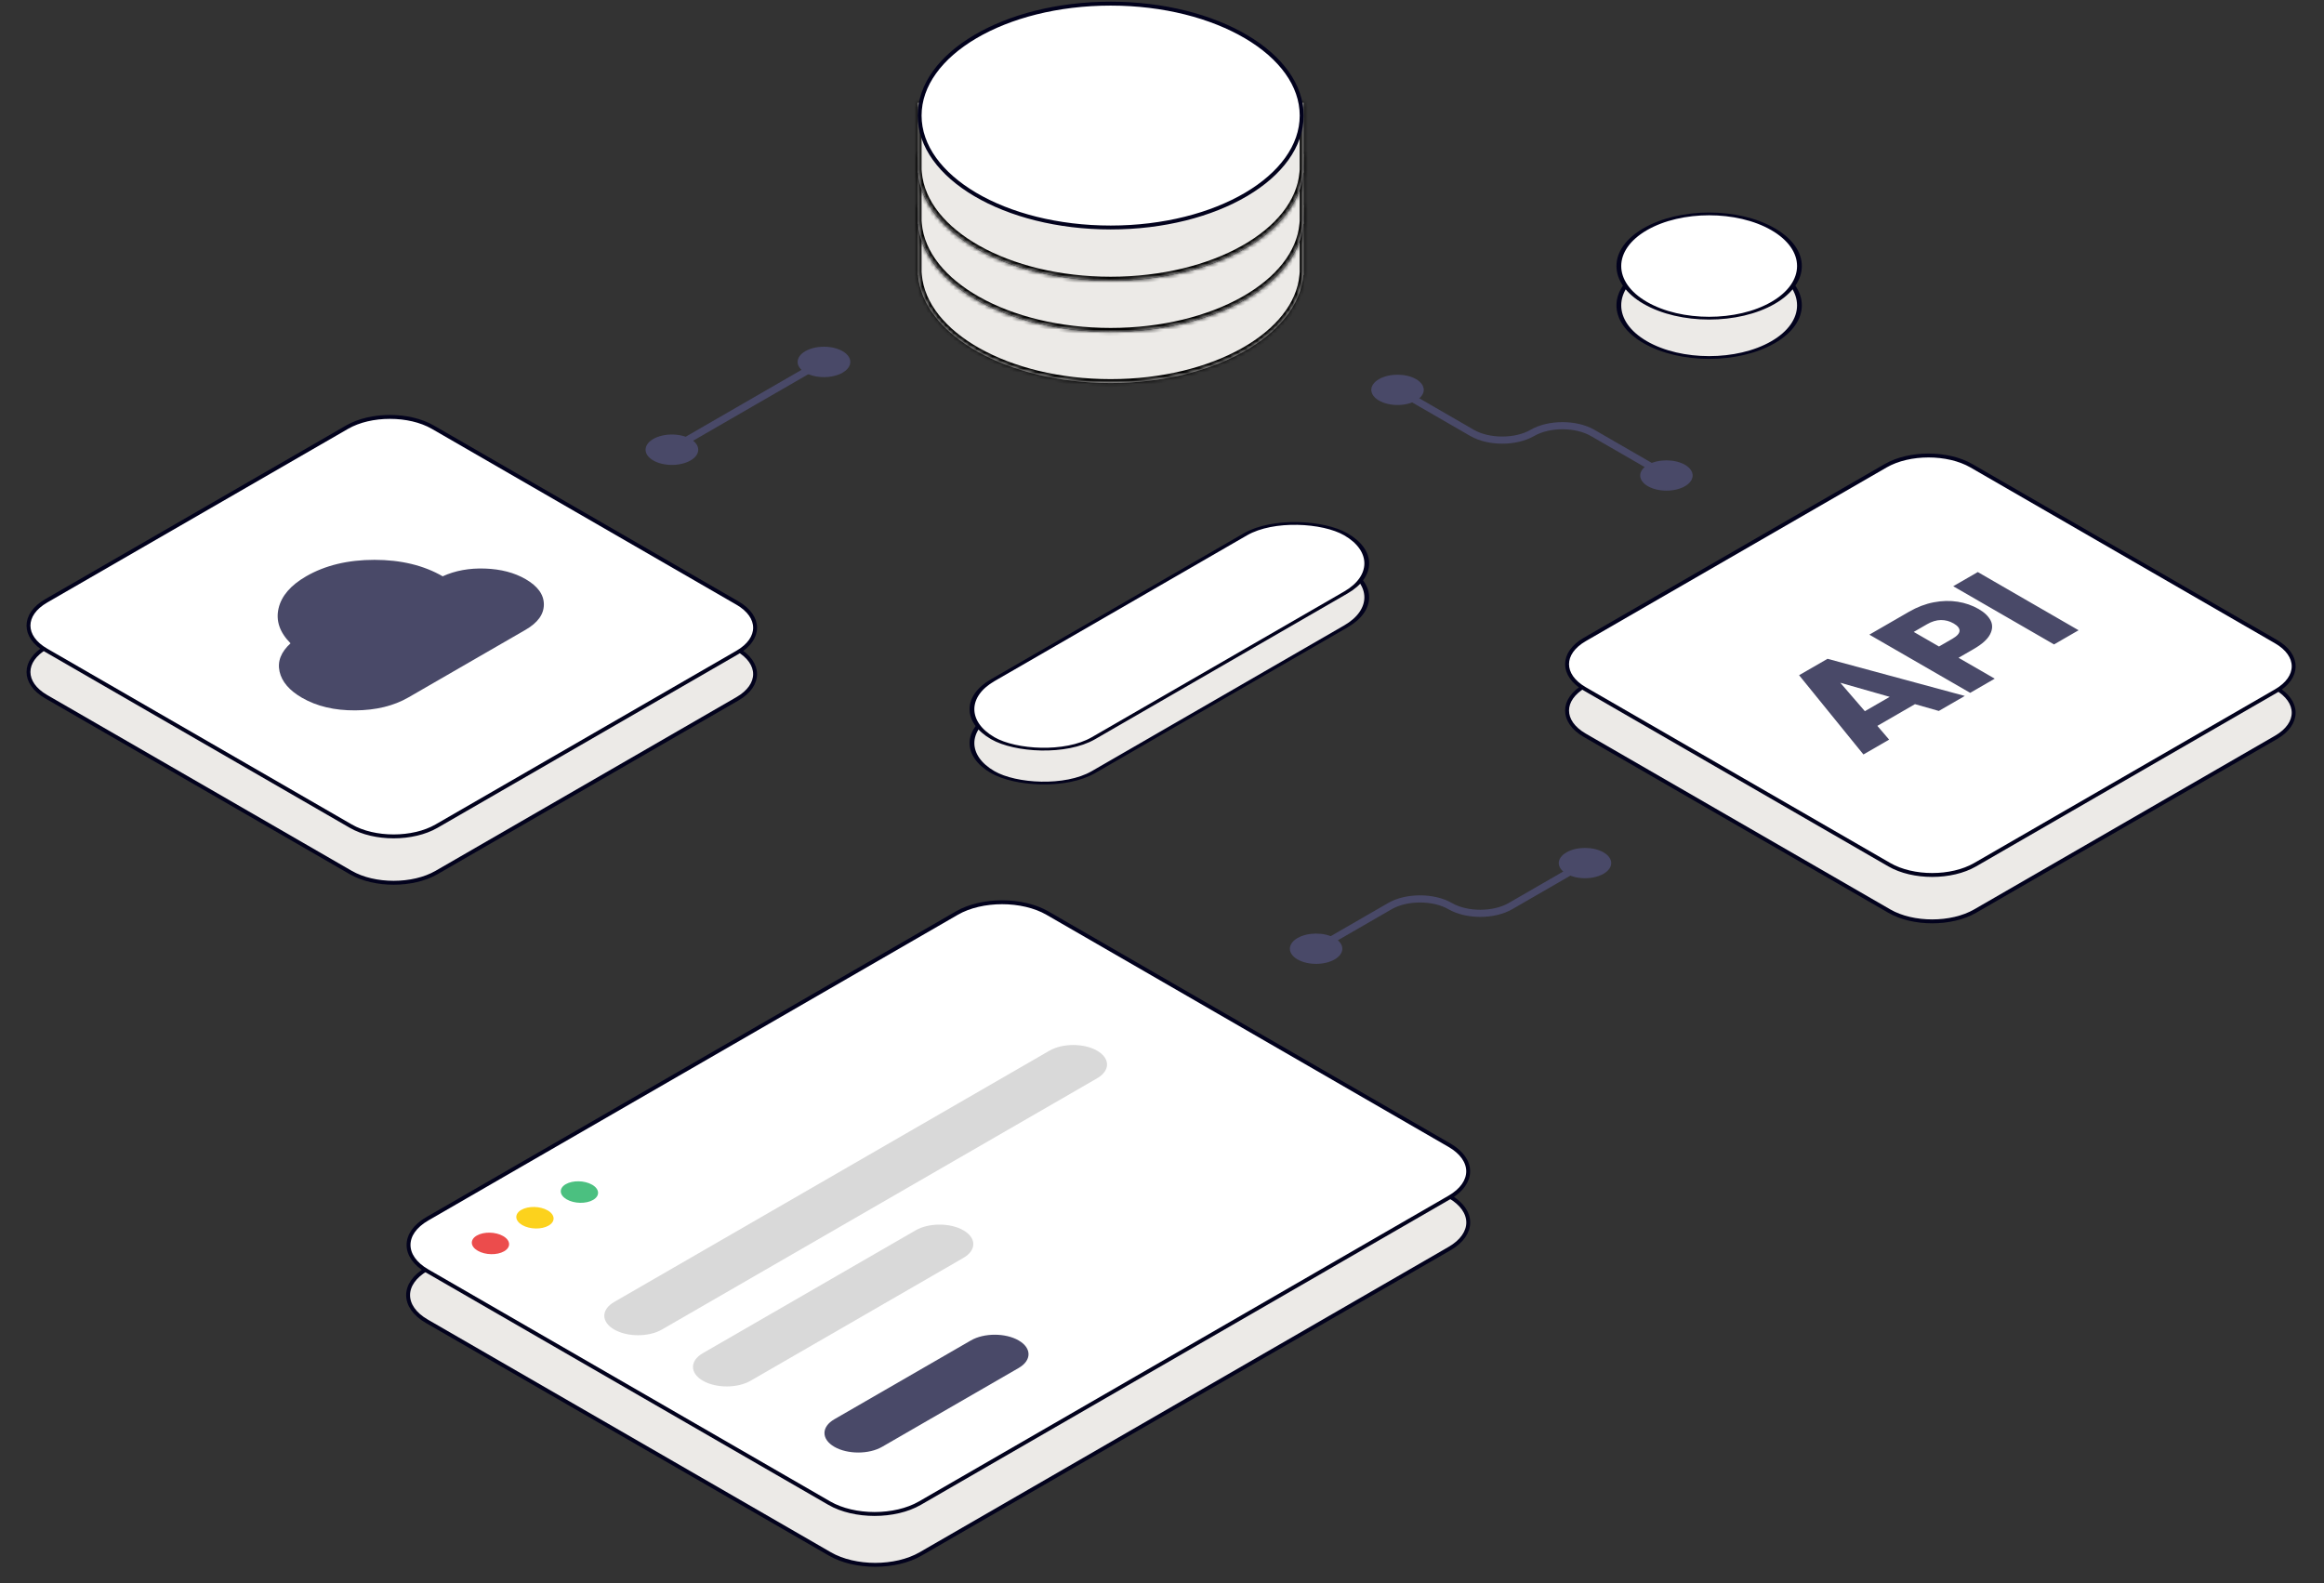 <svg width="596" height="406" viewBox="0 0 596 406" fill="none" xmlns="http://www.w3.org/2000/svg">
<rect x="0" y="0" width="596" height="406" fill="#333333" stroke="none"/>
<path d="M483.581 131.351C489.653 127.845 499.499 127.845 505.572 131.351L583.668 176.439C589.74 179.945 589.74 185.63 583.668 189.136L506.524 233.675C500.451 237.181 490.606 237.181 484.533 233.675L406.437 188.586C400.364 185.08 400.365 179.396 406.437 175.889L483.581 131.351Z" fill="#ECEAE7" stroke="#02021D"/>
<path d="M483.581 119.453C489.653 115.947 499.499 115.947 505.572 119.453L583.668 164.542C589.74 168.048 589.74 173.732 583.668 177.239L506.524 221.777C500.451 225.283 490.606 225.283 484.533 221.777L406.437 176.689C400.364 173.183 400.365 167.498 406.437 163.992L483.581 119.453Z" fill="white" stroke="#02021D"/>
<path d="M491.105 180.594L481.457 186.165L484.476 189.694L477.884 193.5L461.385 173.173L468.677 168.963L503.885 178.489L497.219 182.337L491.105 180.594ZM484.624 178.723L471.955 175.108L478.253 182.401L484.624 178.723ZM507.431 156.199C508.929 157.064 509.96 158.056 510.525 159.176C511.065 160.281 511.004 161.465 510.341 162.727C509.678 163.988 508.291 165.229 506.179 166.448L502.276 168.701L511.556 174.06L505.259 177.696L479.405 162.769L489.607 156.879C491.669 155.689 493.768 154.888 495.904 154.477C498.04 154.066 500.09 154.016 502.055 154.328C504.019 154.64 505.811 155.264 507.431 156.199ZM500.692 163.832C501.895 163.138 502.509 162.457 502.533 161.791C502.558 161.125 502.055 160.494 501.023 159.899C499.992 159.303 498.9 159.013 497.746 159.027C496.592 159.041 495.413 159.396 494.21 160.09L490.785 162.068L497.267 165.81L500.692 163.832ZM507.211 146.715L533.064 161.642L526.767 165.278L500.914 150.351L507.211 146.715Z" fill="#494968"/>
<mask id="path-4-inside-1_411_27603" fill="white">
<path fill-rule="evenodd" clip-rule="evenodd" d="M334.319 69.032V70.535H334.254C332.929 85.967 311.308 98.239 284.831 98.239C258.354 98.239 236.734 85.967 235.408 70.535H235.344V69.032V52.63H243.878C252.782 44.902 267.802 39.826 284.831 39.826C301.86 39.826 316.88 44.902 325.784 52.63H334.319V69.032Z"/>
</mask>
<path fill-rule="evenodd" clip-rule="evenodd" d="M334.319 69.032V70.535H334.254C332.929 85.967 311.308 98.239 284.831 98.239C258.354 98.239 236.734 85.967 235.408 70.535H235.344V69.032V52.63H243.878C252.782 44.902 267.802 39.826 284.831 39.826C301.86 39.826 316.88 44.902 325.784 52.63H334.319V69.032Z" fill="#ECEAE7"/>
<path d="M334.319 70.535V71.535H335.319V70.535H334.319ZM334.254 70.535V69.535H333.336L333.258 70.45L334.254 70.535ZM235.408 70.535L236.404 70.45L236.326 69.535H235.408V70.535ZM235.344 70.535H234.344V71.535H235.344V70.535ZM235.344 52.63V51.63H234.344V52.63H235.344ZM243.878 52.63V53.63H244.252L244.534 53.386L243.878 52.63ZM325.784 52.63L325.128 53.386L325.41 53.63H325.784V52.63ZM334.319 52.63H335.319V51.63H334.319V52.63ZM333.319 69.032V70.535H335.319V69.032H333.319ZM334.319 69.535H334.254V71.535H334.319V69.535ZM333.258 70.45C332.635 77.704 327.216 84.389 318.484 89.302C309.776 94.202 297.926 97.239 284.831 97.239V99.239C298.213 99.239 310.412 96.139 319.465 91.046C328.494 85.965 334.548 78.799 335.251 70.621L333.258 70.45ZM284.831 97.239C271.736 97.239 259.886 94.202 251.178 89.302C242.447 84.389 237.028 77.704 236.404 70.45L234.412 70.621C235.114 78.799 241.168 85.965 250.197 91.046C259.25 96.139 271.449 99.239 284.831 99.239V97.239ZM235.408 69.535H235.344V71.535H235.408V69.535ZM236.344 70.535V69.032H234.344V70.535H236.344ZM236.344 69.032V52.63H234.344V69.032H236.344ZM235.344 53.63H243.878V51.63H235.344V53.63ZM244.534 53.386C253.207 45.857 267.97 40.826 284.831 40.826V38.826C267.634 38.826 252.357 43.947 243.223 51.875L244.534 53.386ZM284.831 40.826C301.692 40.826 316.455 45.857 325.128 53.386L326.439 51.875C317.305 43.947 302.028 38.826 284.831 38.826V40.826ZM325.784 53.63H334.319V51.63H325.784V53.63ZM333.319 52.63V69.032H335.319V52.63H333.319Z" fill="black" mask="url(#path-4-inside-1_411_27603)"/>
<path d="M333.769 55.901C333.769 63.693 328.414 70.845 319.545 76.08C310.688 81.307 298.416 84.558 284.831 84.558C271.247 84.558 258.975 81.307 250.118 76.08C241.248 70.845 235.894 63.693 235.894 55.901C235.894 48.109 241.248 40.957 250.118 35.722C258.975 30.495 271.247 27.244 284.831 27.244C298.416 27.244 310.688 30.495 319.545 35.722C328.414 40.957 333.769 48.109 333.769 55.901Z" fill="white" stroke="#02021D" stroke-width="1.1"/>
<mask id="path-7-inside-2_411_27603" fill="white">
<path fill-rule="evenodd" clip-rule="evenodd" d="M334.319 55.9V57.403H334.254C332.929 72.835 311.309 85.107 284.831 85.107C258.354 85.107 236.733 72.835 235.408 57.403H235.344V55.9V39.497H243.879C252.783 31.77 267.803 26.694 284.831 26.694C301.86 26.694 316.879 31.77 325.783 39.497H334.319V55.9Z"/>
</mask>
<path fill-rule="evenodd" clip-rule="evenodd" d="M334.319 55.9V57.403H334.254C332.929 72.835 311.309 85.107 284.831 85.107C258.354 85.107 236.733 72.835 235.408 57.403H235.344V55.9V39.497H243.879C252.783 31.77 267.803 26.694 284.831 26.694C301.86 26.694 316.879 31.77 325.783 39.497H334.319V55.9Z" fill="#ECEAE7"/>
<path d="M334.319 57.403V58.403H335.319V57.403H334.319ZM334.254 57.403V56.403H333.337L333.258 57.317L334.254 57.403ZM235.408 57.403L236.404 57.317L236.326 56.403H235.408V57.403ZM235.344 57.403H234.344V58.403H235.344V57.403ZM235.344 39.497V38.497H234.344V39.497H235.344ZM243.879 39.497V40.497H244.253L244.535 40.253L243.879 39.497ZM325.783 39.497L325.128 40.253L325.41 40.497H325.783V39.497ZM334.319 39.497H335.319V38.497H334.319V39.497ZM333.319 55.9V57.403H335.319V55.9H333.319ZM334.319 56.403H334.254V58.403H334.319V56.403ZM333.258 57.317C332.635 64.571 327.216 71.257 318.485 76.17C309.777 81.07 297.926 84.107 284.831 84.107V86.107C298.214 86.107 310.412 83.007 319.465 77.913C328.495 72.832 334.549 65.666 335.251 57.488L333.258 57.317ZM284.831 84.107C271.736 84.107 259.886 81.07 251.178 76.17C242.446 71.257 237.027 64.571 236.404 57.317L234.412 57.488C235.114 65.666 241.168 72.832 250.197 77.913C259.25 83.007 271.449 86.107 284.831 86.107V84.107ZM235.408 56.403H235.344V58.403H235.408V56.403ZM236.344 57.403V55.9H234.344V57.403H236.344ZM236.344 55.9V39.497H234.344V55.9H236.344ZM235.344 40.497H243.879V38.497H235.344V40.497ZM244.535 40.253C253.208 32.725 267.971 27.694 284.831 27.694V25.694C267.635 25.694 252.358 30.814 243.224 38.742L244.535 40.253ZM284.831 27.694C301.692 27.694 316.454 32.725 325.128 40.253L326.439 38.742C317.304 30.814 302.027 25.694 284.831 25.694V27.694ZM325.783 40.497H334.319V38.497H325.783V40.497ZM333.319 39.497V55.9H335.319V39.497H333.319Z" fill="black" mask="url(#path-7-inside-2_411_27603)"/>
<path d="M333.769 42.77C333.769 50.562 328.414 57.714 319.545 62.949C310.688 68.176 298.416 71.427 284.831 71.427C271.247 71.427 258.975 68.176 250.118 62.949C241.248 57.714 235.894 50.562 235.894 42.77C235.894 34.978 241.248 27.826 250.118 22.591C258.975 17.364 271.247 14.113 284.831 14.113C298.416 14.113 310.688 17.364 319.545 22.591C328.414 27.826 333.769 34.978 333.769 42.77Z" fill="white" stroke="#02021D" stroke-width="1.1"/>
<mask id="path-10-inside-3_411_27603" fill="white">
<path fill-rule="evenodd" clip-rule="evenodd" d="M334.319 42.77V44.273H334.254C332.929 59.705 311.309 71.977 284.831 71.977C258.354 71.977 236.733 59.705 235.408 44.273H235.344V42.77V26.367H243.879C252.783 18.639 267.803 13.563 284.831 13.563C301.86 13.563 316.879 18.639 325.783 26.367H334.319V42.77Z"/>
</mask>
<path fill-rule="evenodd" clip-rule="evenodd" d="M334.319 42.77V44.273H334.254C332.929 59.705 311.309 71.977 284.831 71.977C258.354 71.977 236.733 59.705 235.408 44.273H235.344V42.77V26.367H243.879C252.783 18.639 267.803 13.563 284.831 13.563C301.86 13.563 316.879 18.639 325.783 26.367H334.319V42.77Z" fill="#ECEAE7"/>
<path d="M334.319 44.273V45.273H335.319V44.273H334.319ZM334.254 44.273V43.273H333.337L333.258 44.187L334.254 44.273ZM235.408 44.273L236.404 44.187L236.326 43.273H235.408V44.273ZM235.344 44.273H234.344V45.273H235.344V44.273ZM235.344 26.367V25.367H234.344V26.367H235.344ZM243.879 26.367V27.367H244.253L244.535 27.123L243.879 26.367ZM325.783 26.367L325.128 27.123L325.41 27.367H325.783V26.367ZM334.319 26.367H335.319V25.367H334.319V26.367ZM333.319 42.77V44.273H335.319V42.77H333.319ZM334.319 43.273H334.254V45.273H334.319V43.273ZM333.258 44.187C332.635 51.441 327.216 58.127 318.485 63.04C309.776 67.94 297.926 70.977 284.831 70.977V72.977C298.214 72.977 310.412 69.877 319.465 64.783C328.495 59.702 334.548 52.536 335.251 44.358L333.258 44.187ZM284.831 70.977C271.736 70.977 259.886 67.94 251.178 63.04C242.446 58.127 237.027 51.441 236.404 44.187L234.412 44.358C235.114 52.536 241.168 59.702 250.197 64.783C259.25 69.877 271.449 72.977 284.831 72.977V70.977ZM235.408 43.273H235.344V45.273H235.408V43.273ZM236.344 44.273V42.77H234.344V44.273H236.344ZM236.344 42.77V26.367H234.344V42.77H236.344ZM235.344 27.367H243.879V25.367H235.344V27.367ZM244.535 27.123C253.208 19.595 267.971 14.563 284.831 14.563V12.563C267.635 12.563 252.358 17.684 243.224 25.612L244.535 27.123ZM284.831 14.563C301.692 14.563 316.454 19.595 325.128 27.123L326.439 25.612C317.304 17.684 302.027 12.563 284.831 12.563V14.563ZM325.783 27.367H334.319V25.367H325.783V27.367ZM333.319 26.367V42.77H335.319V26.367H333.319Z" fill="black" mask="url(#path-10-inside-3_411_27603)"/>
<path d="M333.819 29.64C333.819 37.457 328.447 44.623 319.57 49.862C310.704 55.094 298.423 58.347 284.831 58.347C271.239 58.347 258.958 55.094 250.092 49.862C241.215 44.623 235.844 37.457 235.844 29.64C235.844 21.824 241.215 14.658 250.092 9.419C258.958 4.186 271.239 0.934 284.831 0.934C298.423 0.934 310.704 4.186 319.57 9.419C328.447 14.658 333.819 21.824 333.819 29.64Z" fill="white" stroke="#02021D"/>
<circle cx="5.492" cy="5.492" r="5.492" transform="matrix(-0.866 0.5 0.866 0.5 358.402 94.495)" fill="#494968"/>
<circle cx="5.492" cy="5.492" r="5.492" transform="matrix(-0.866 0.5 0.866 0.5 427.363 116.461)" fill="#494968"/>
<path d="M361.573 101.817L377.524 111.027C381.793 113.491 388.713 113.491 392.981 111.027V111.027C397.249 108.562 404.17 108.562 408.438 111.027L424.589 120.351" stroke="#494968" stroke-width="1.831"/>
<circle cx="5.492" cy="5.492" r="5.492" transform="matrix(0.866 0.5 -0.866 0.5 406.479 215.864)" fill="#494968"/>
<circle cx="5.492" cy="5.492" r="5.492" transform="matrix(0.866 0.5 -0.866 0.5 337.518 237.83)" fill="#494968"/>
<path d="M403.308 223.186L387.357 232.395C383.088 234.86 376.168 234.86 371.9 232.395V232.395C367.632 229.931 360.711 229.931 356.443 232.395L340.292 241.72" stroke="#494968" stroke-width="1.831"/>
<circle cx="5.514" cy="5.514" r="5.514" transform="matrix(0.866 0.5 -0.866 0.5 211.309 87.311)" fill="#494968"/>
<circle cx="5.514" cy="5.514" r="5.514" transform="matrix(0.866 0.5 -0.866 0.5 172.312 109.826)" fill="#494968"/>
<path d="M211.111 92.71L176.094 112.928" stroke="#494968" stroke-width="1.838"/>
<path d="M89.004 121.453C95.077 117.947 104.923 117.947 110.996 121.453L189.091 166.542C195.164 170.048 195.164 175.732 189.091 179.239L111.948 223.777C105.875 227.283 96.029 227.283 89.957 223.777L11.861 178.689C5.788 175.183 5.788 169.498 11.861 165.992L89.004 121.453Z" fill="#ECEAE7" stroke="#02021D"/>
<path d="M89.006 109.556C95.079 106.05 104.925 106.05 110.998 109.556L189.093 154.644C195.166 158.151 195.166 163.835 189.093 167.341L111.95 211.88C105.877 215.386 96.031 215.386 89.959 211.88L11.863 166.791C5.79 163.285 5.79 157.601 11.863 154.095L89.006 109.556Z" fill="white" stroke="#02021D"/>
<g clip-path="url(#clip0_411_27603)">
<path d="M104.773 178.852C100.98 181.042 96.426 182.155 91.111 182.191C85.796 182.227 81.242 181.15 77.449 178.96C74.198 177.083 72.28 174.845 71.697 172.246C71.113 169.646 72.051 167.228 74.51 164.99C71.717 162.174 70.696 159.177 71.446 156.001C72.197 152.824 74.552 150.092 78.512 147.806C83.389 144.99 89.225 143.582 96.019 143.582C102.814 143.582 108.65 144.99 113.527 147.806C116.737 146.338 120.363 145.676 124.407 145.82C128.45 145.965 131.91 146.867 134.786 148.528C137.913 150.333 139.476 152.499 139.476 155.026C139.476 157.553 137.913 159.719 134.786 161.524L104.773 178.852Z" fill="#494968"/>
</g>
<path d="M109.47 338.87C103.059 335.169 103.059 329.168 109.47 325.467L245.134 247.141C251.544 243.44 261.939 243.44 268.349 247.141L371.73 306.828C378.141 310.53 378.141 316.531 371.73 320.232L236.067 398.557C229.656 402.259 219.262 402.259 212.851 398.557L109.47 338.87Z" fill="#ECEAE7" stroke="#02021D"/>
<path d="M109.583 325.992C103.172 322.29 103.172 316.289 109.583 312.588L245.392 234.179C251.803 230.478 262.197 230.478 268.608 234.179L371.71 293.705C378.121 297.406 378.121 303.407 371.71 307.108L235.901 385.518C229.49 389.219 219.096 389.219 212.685 385.518L109.583 325.992Z" fill="white" stroke="#02021D"/>
<ellipse cx="3.764" cy="4.04" rx="3.764" ry="4.04" transform="matrix(0.866 -0.5 0.866 0.5 119.023 318.764)" fill="#EC4C4C"/>
<ellipse cx="3.764" cy="4.04" rx="3.764" ry="4.04" transform="matrix(0.866 -0.5 0.866 0.5 130.432 312.177)" fill="#FCD21D"/>
<ellipse cx="3.764" cy="4.04" rx="3.764" ry="4.04" transform="matrix(0.866 -0.5 0.866 0.5 141.838 305.591)" fill="#4BC080"/>
<path d="M157.512 340.986C154.13 339.034 154.13 335.868 157.512 333.916L269.12 269.479C272.502 267.526 277.985 267.526 281.367 269.479C284.749 271.431 284.749 274.597 281.367 276.549L169.759 340.986C166.377 342.939 160.894 342.939 157.512 340.986Z" fill="#D9D9D9"/>
<path d="M180.256 354.117C176.874 352.164 176.874 348.999 180.256 347.046L234.826 315.54C238.208 313.588 243.691 313.588 247.073 315.54C250.454 317.493 250.454 320.658 247.073 322.611L192.503 354.117C189.121 356.069 183.638 356.069 180.256 354.117Z" fill="#D9D9D9"/>
<path d="M213.975 371.069C210.593 369.116 210.593 365.95 213.975 363.998L248.989 343.783C252.37 341.83 257.854 341.83 261.235 343.783C264.617 345.735 264.617 348.901 261.235 350.853L226.222 371.069C222.84 373.021 217.357 373.021 213.975 371.069Z" fill="#494968"/>
<rect x="0.866" width="104.573" height="29.792" rx="14.896" transform="matrix(0.866 -0.5 0.866 0.5 240.958 191.018)" fill="#ECEAE7" stroke="#02021D"/>
<rect x="0.866" width="104.573" height="29.792" rx="14.896" transform="matrix(0.866 -0.5 0.866 0.5 240.958 182.32)" fill="white" stroke="#02021D"/>
<circle cx="19.409" cy="19.409" r="18.909" transform="matrix(0.866 -0.5 0.866 0.5 404.701 78.318)" fill="#ECEAE7" stroke="#02021D"/>
<circle cx="19.409" cy="19.409" r="18.909" transform="matrix(0.866 -0.5 0.866 0.5 404.701 68.231)" fill="white" stroke="#02021D"/>
<defs>
<clipPath id="clip0_411_27603">
<rect width="69.312" height="69.312" fill="white" transform="matrix(0.866 -0.5 0.866 0.5 38.494 159.358)"/>
</clipPath>
</defs>
</svg>
